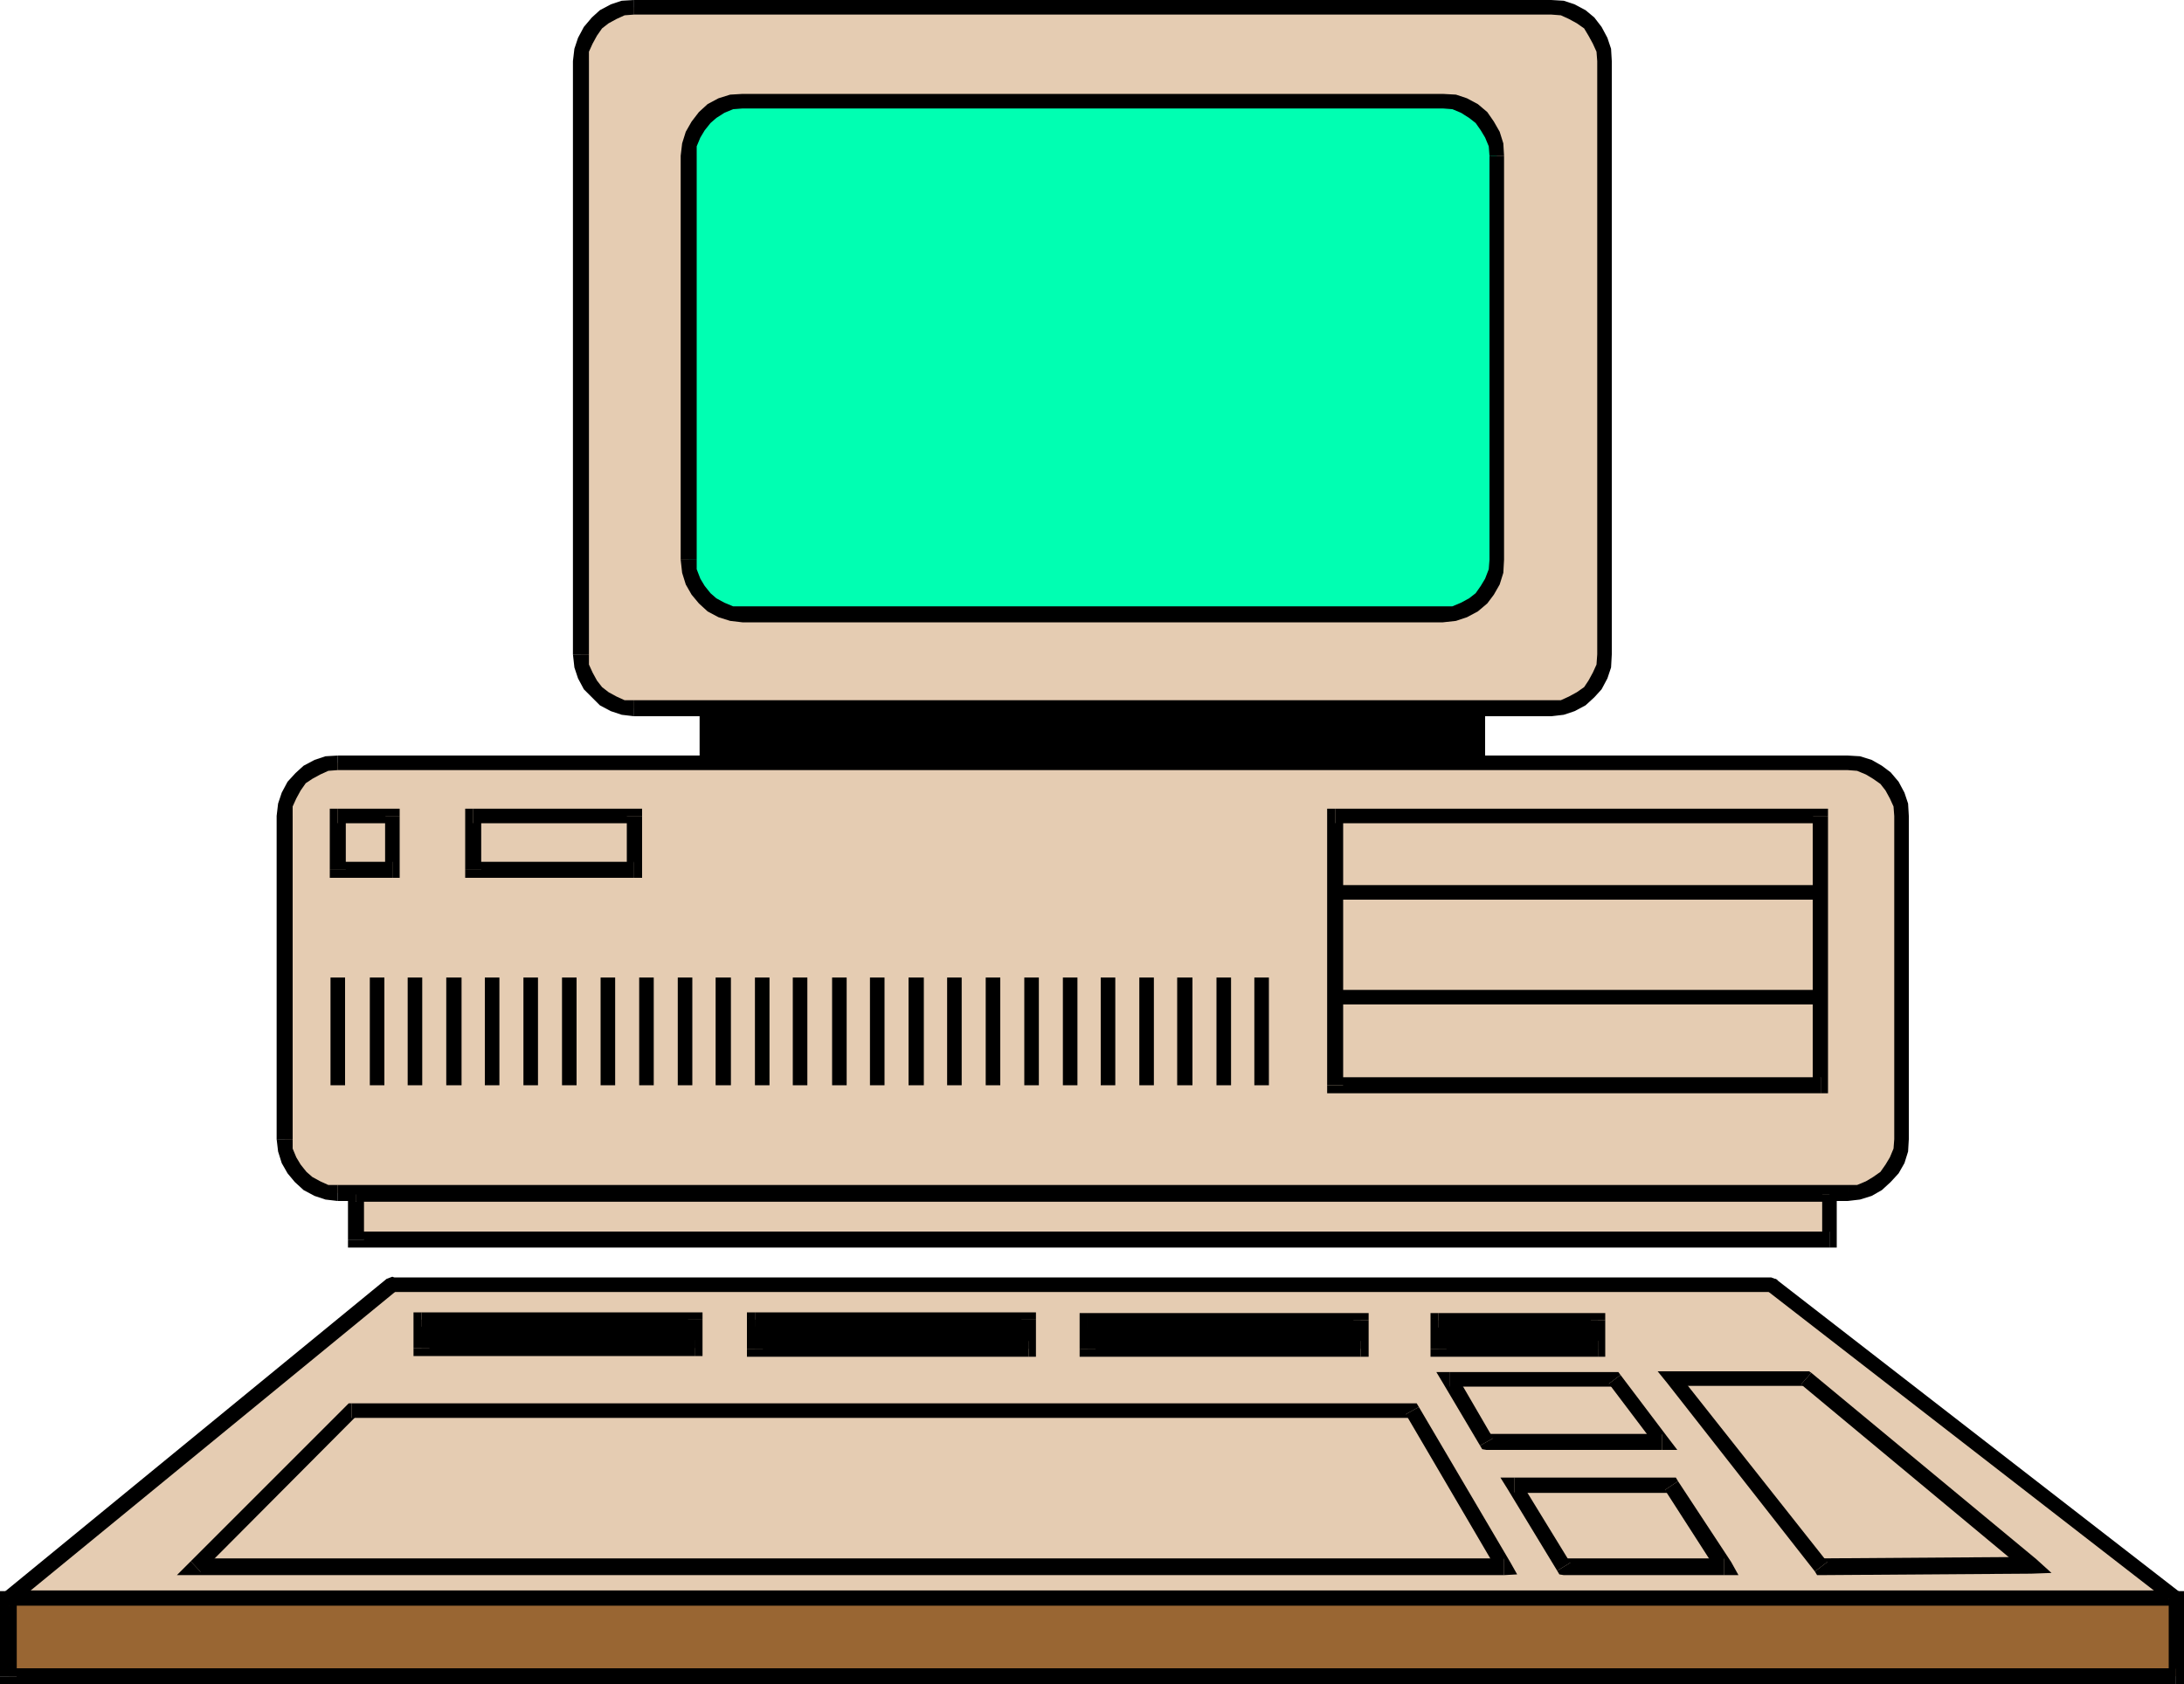 <svg xmlns="http://www.w3.org/2000/svg" width="288" height="222.144" viewBox="0 0 216 166.608"><path d="M259.622 407.625h76.176v5.616h-76.176z" style="fill:#000" transform="translate(-189.638 -337.64)"/><path d="m336.518 407.625-.72-.72h-76.176v1.44h76.176l-.72-.72h1.44v-.72h-.72z" style="fill:#000" transform="translate(-189.638 -337.64)"/><path d="m335.798 414.033.72-.792v-5.616h-1.44v5.616l.72-.792v1.584h.72v-.792z" style="fill:#000" transform="translate(-189.638 -337.64)"/><path d="m258.83 413.24.792.793h76.176v-1.584h-76.176l.792.792h-1.584v.792h.792z" style="fill:#000" transform="translate(-189.638 -337.64)"/><path d="m259.622 406.905-.792.72v5.616h1.584v-5.616l-.792.72v-1.44h-.792v.72z" style="fill:#000" transform="translate(-189.638 -337.64)"/><path d="M252.35 338.36h90.72l1.08.073.936.36.936.504.792.576.576.864.504.936.36.936.072 1.08v58.68l-.072 1.152-.36.936-.504.936-.576.72-.792.648-.936.504-.936.36-1.08.072h-90.72l-1.08-.072-.936-.36-.936-.504-.72-.648-.648-.72-.504-.936-.36-.936-.072-1.152v-58.68l.072-1.08.36-.936.504-.936.648-.864.72-.576.936-.504.936-.36z" style="fill:#e5ccb2" transform="translate(-189.638 -337.64)"/><path d="M343.07 337.64h-90.72v1.44h90.72zm5.976 6.049-.072-1.224-.36-1.08-.576-1.08-.72-.936-.864-.72-1.08-.576-1.08-.36-1.224-.072v1.44l.936.072.792.36.792.432.72.504.432.72.432.792.36.792.072.936zm0 58.68v-58.68h-1.44v58.68zm-5.976 6.12 1.224-.144 1.08-.36 1.08-.576.864-.792.72-.792.576-1.08.36-1.08.072-1.296h-1.44l-.072 1.008-.36.792-.432.792-.432.648-.72.504-.792.432-.792.36h-.936zm-90.72 0h90.72v-1.584h-90.72z" style="fill:#000" transform="translate(-189.638 -337.64)"/><path d="m246.302 402.369.144 1.296.36 1.08.576 1.08.792.792.792.792 1.08.576 1.08.36 1.224.144v-1.584h-.936l-.792-.36-.792-.432-.648-.504-.504-.648-.432-.792-.36-.792v-1.008z" style="fill:#000" transform="translate(-189.638 -337.64)"/><path d="M246.302 343.689v58.68h1.584v-58.68zm6.048-6.049-1.224.073-1.08.36-1.08.576-.792.72-.792.936-.576 1.08-.36 1.08-.144 1.224h1.584v-.936l.36-.792.432-.792.504-.72.648-.504.792-.432.792-.36.936-.072zm0 0v1.44z" style="fill:#000" transform="translate(-189.638 -337.64)"/><path d="M263.078 347.649h69.264l1.08.072 1.008.36.936.504.792.72.576.792.504.864.36 1.008.072 1.08v39.96l-.072 1.152-.36 1.008-.504.864-.576.792-.792.648-.936.504-1.008.36-1.08.072h-69.264l-1.08-.072-1.008-.36-.936-.504-.72-.648-.648-.792-.504-.864-.36-1.008-.072-1.152v-39.96l.072-1.08.36-1.008.504-.864.648-.792.72-.72.936-.504 1.008-.36z" style="fill:#00ffb2" transform="translate(-189.638 -337.64)"/><path d="M332.342 346.929h-69.264v1.44h69.264zm6.048 6.12-.072-1.224-.36-1.152-.576-1.008-.648-.936-.936-.792-1.08-.576-1.08-.36-1.296-.072v1.44l.936.072.864.36.792.504.648.504.504.72.432.72.36.864.072.936z" style="fill:#000" transform="translate(-189.638 -337.64)"/><path d="M338.39 393.009v-39.96h-1.44v39.96zm-6.048 6.191 1.296-.143 1.08-.36 1.08-.576.936-.792.648-.864.576-1.008.36-1.152.072-1.296h-1.44l-.072.936-.36.936-.432.72-.504.72-.648.504-.792.432-.864.36h-.936zm-69.264 0h69.264v-1.583h-69.264z" style="fill:#000" transform="translate(-189.638 -337.64)"/><path d="m256.958 393.009.144 1.296.36 1.152.576 1.008.72.864.864.792 1.08.576 1.152.36 1.224.144v-1.584h-.936l-.864-.36-.792-.432-.576-.504-.576-.72-.432-.72-.36-.936v-.936z" style="fill:#000" transform="translate(-189.638 -337.64)"/><path d="M256.958 353.049v39.96h1.584v-39.96zm6.12-6.12-1.224.072-1.152.36-1.08.576-.864.792-.72.936-.576 1.008-.36 1.152-.144 1.224h1.584v-.936l.36-.864.432-.72.576-.72.576-.504.792-.504.864-.36.936-.072zm0 0v1.44z" style="fill:#000" transform="translate(-189.638 -337.64)"/><path d="M223.046 413.097h149.328l1.08.072 1.008.36.864.504.792.576.648.792.504.936.36.936.072 1.08v31.968l-.072 1.08-.36 1.008-.504.864-.648.792-.792.648-.864.504-1.008.36-1.08.072H223.046l-1.08-.072-.936-.36-.936-.504-.72-.648-.648-.792-.504-.864-.36-1.008-.072-1.08v-31.968l.072-1.08.36-.936.504-.936.648-.792.72-.576.936-.504.936-.36z" style="fill:#e5ccb2" transform="translate(-189.638 -337.64)"/><path d="M372.374 412.377H223.046v1.44h149.328zm6.048 5.976-.072-1.224-.36-1.08-.576-1.08-.792-.936-.864-.648-1.008-.576-1.152-.36-1.224-.072v1.44l.936.072.864.36.72.432.72.504.504.648.432.792.36.792.072.936zm0 31.967v-31.967h-1.44v31.968zm-6.048 6.12 1.224-.143 1.152-.36 1.008-.576.864-.792.792-.864.576-1.008.36-1.152.072-1.224h-1.44l-.072.936-.36.864-.432.72-.504.72-.72.504-.72.432-.864.36h-.936z" style="fill:#000" transform="translate(-189.638 -337.64)"/><path d="M223.046 456.44h149.328v-1.583H223.046z" style="fill:#000" transform="translate(-189.638 -337.64)"/><path d="m216.998 450.32.144 1.225.36 1.152.576 1.008.72.864.864.792 1.08.576 1.08.36 1.224.144v-1.584h-.936l-.792-.36-.792-.432-.576-.504-.576-.72-.432-.72-.36-.864v-.936z" style="fill:#000" transform="translate(-189.638 -337.64)"/><path d="M216.998 418.353v31.968h1.584v-31.968zm6.048-5.976-1.224.072-1.08.36-1.08.576-.792.72-.792.864-.576 1.08-.36 1.08-.144 1.224h1.584v-.936l.36-.792.432-.792.504-.72.648-.432.792-.432.792-.36.936-.072zm0 0v1.44z" style="fill:#000" transform="translate(-189.638 -337.64)"/><path d="M224.846 455.793h145.728v4.464H224.846z" style="fill:#e5ccb2" transform="translate(-189.638 -337.64)"/><path d="m371.294 455.793-.72-.72H224.846v1.44h145.728l-.72-.72h1.44v-.72h-.72z" style="fill:#000" transform="translate(-189.638 -337.64)"/><path d="m370.574 461.049.72-.792v-4.464h-1.44v4.464l.72-.792v1.584h.72v-.792z" style="fill:#000" transform="translate(-189.638 -337.64)"/><path d="m224.054 460.257.792.792h145.728v-1.584H224.846l.792.792h-1.584v.792h.792z" style="fill:#000" transform="translate(-189.638 -337.64)"/><path d="m224.846 455.073-.792.72v4.464h1.584v-4.464l-.792.72v-1.44h-.792v.72z" style="fill:#000" transform="translate(-189.638 -337.64)"/><path d="M321.686 418.353h48.024v26.64h-48.024z" style="fill:#e5ccb2" transform="translate(-189.638 -337.64)"/><path d="m370.43 418.353-.72-.72h-48.024v1.44h48.024l-.792-.72h1.512v-.72h-.72z" style="fill:#000" transform="translate(-189.638 -337.64)"/><path d="m369.71 445.785.72-.792v-26.64h-1.512v26.64l.792-.792v1.584h.72v-.792z" style="fill:#000" transform="translate(-189.638 -337.64)"/><path d="m320.894 444.993.792.792h48.024V444.2h-48.024l.792.792h-1.584v.792h.792z" style="fill:#000" transform="translate(-189.638 -337.64)"/><path d="m321.686 417.633-.792.72v26.64h1.584v-26.64l-.792.72v-1.44h-.792v.72z" style="fill:#000" transform="translate(-189.638 -337.64)"/><path d="M321.902 425.913h47.088z" style="fill:#e5ccb2" transform="translate(-189.638 -337.64)"/><path d="M368.99 425.913v-.72h-47.088v1.44h47.088z" style="fill:#000" transform="translate(-189.638 -337.64)"/><path d="M321.902 436.28h47.808z" style="fill:#e5ccb2" transform="translate(-189.638 -337.64)"/><path d="M369.71 436.28v-.72h-47.808V437h47.808z" style="fill:#000" transform="translate(-189.638 -337.64)"/><path d="M223.046 418.353h5.4v5.328h-5.4z" style="fill:#e5ccb2" transform="translate(-189.638 -337.64)"/><path d="m229.166 418.353-.72-.72h-5.4v1.44h5.4l-.72-.72h1.44v-.72h-.72z" style="fill:#000" transform="translate(-189.638 -337.64)"/><path d="m228.446 424.473.72-.792v-5.328h-1.44v5.328l.72-.792v1.584h.72v-.792z" style="fill:#000" transform="translate(-189.638 -337.64)"/><path d="m222.254 423.68.792.793h5.4v-1.584h-5.4l.792.792h-1.584v.792h.792z" style="fill:#000" transform="translate(-189.638 -337.64)"/><path d="m223.046 417.633-.792.72v5.328h1.584v-5.328l-.792.72v-1.44h-.792v.72z" style="fill:#000" transform="translate(-189.638 -337.64)"/><path d="M236.438 418.353h15.912v5.328h-15.912z" style="fill:#e5ccb2" transform="translate(-189.638 -337.64)"/><path d="m253.142 418.353-.792-.72h-15.912v1.44h15.912l-.72-.72h1.512v-.72h-.792z" style="fill:#000" transform="translate(-189.638 -337.64)"/><path d="m252.35 424.473.792-.792v-5.328h-1.512v5.328l.72-.792v1.584h.792v-.792z" style="fill:#000" transform="translate(-189.638 -337.64)"/><path d="m235.646 423.68.792.793h15.912v-1.584h-15.912l.792.792h-1.584v.792h.792z" style="fill:#000" transform="translate(-189.638 -337.64)"/><path d="m236.438 417.633-.792.72v5.328h1.584v-5.328l-.792.72v-1.44h-.792v.72z" style="fill:#000" transform="translate(-189.638 -337.64)"/><path d="M223.046 434.337v10.656z" style="fill:#e5ccb2" transform="translate(-189.638 -337.64)"/><path d="M223.046 444.993h.72v-10.656h-1.44v10.656z" style="fill:#000" transform="translate(-189.638 -337.64)"/><path d="M226.934 434.337v10.656z" style="fill:#e5ccb2" transform="translate(-189.638 -337.64)"/><path d="M226.934 444.993h.72v-10.656h-1.44v10.656z" style="fill:#000" transform="translate(-189.638 -337.64)"/><path d="M230.678 434.337v10.656z" style="fill:#e5ccb2" transform="translate(-189.638 -337.64)"/><path d="M230.678 444.993h.72v-10.656h-1.44v10.656z" style="fill:#000" transform="translate(-189.638 -337.64)"/><path d="M234.494 434.337v10.656z" style="fill:#e5ccb2" transform="translate(-189.638 -337.64)"/><path d="M234.494 444.993h.792v-10.656h-1.512v10.656z" style="fill:#000" transform="translate(-189.638 -337.64)"/><path d="M238.31 434.337v10.656z" style="fill:#e5ccb2" transform="translate(-189.638 -337.64)"/><path d="M238.31 444.993h.72v-10.656h-1.44v10.656z" style="fill:#000" transform="translate(-189.638 -337.64)"/><path d="M242.126 434.337v10.656z" style="fill:#e5ccb2" transform="translate(-189.638 -337.64)"/><path d="M242.126 444.993h.72v-10.656h-1.44v10.656z" style="fill:#000" transform="translate(-189.638 -337.64)"/><path d="M245.942 434.337v10.656z" style="fill:#e5ccb2" transform="translate(-189.638 -337.64)"/><path d="M245.942 444.993h.72v-10.656h-1.44v10.656z" style="fill:#000" transform="translate(-189.638 -337.64)"/><path d="M249.758 434.337v10.656z" style="fill:#e5ccb2" transform="translate(-189.638 -337.64)"/><path d="M249.758 444.993h.72v-10.656h-1.44v10.656z" style="fill:#000" transform="translate(-189.638 -337.64)"/><path d="M253.574 434.337v10.656z" style="fill:#e5ccb2" transform="translate(-189.638 -337.64)"/><path d="M253.574 444.993h.72v-10.656h-1.44v10.656z" style="fill:#000" transform="translate(-189.638 -337.64)"/><path d="M257.39 434.337v10.656z" style="fill:#e5ccb2" transform="translate(-189.638 -337.64)"/><path d="M257.39 444.993h.72v-10.656h-1.44v10.656z" style="fill:#000" transform="translate(-189.638 -337.64)"/><path d="M261.134 434.337v10.656z" style="fill:#e5ccb2" transform="translate(-189.638 -337.64)"/><path d="M261.134 444.993h.792v-10.656h-1.512v10.656z" style="fill:#000" transform="translate(-189.638 -337.64)"/><path d="M265.022 434.337v10.656z" style="fill:#e5ccb2" transform="translate(-189.638 -337.64)"/><path d="M265.022 444.993h.72v-10.656h-1.44v10.656z" style="fill:#000" transform="translate(-189.638 -337.64)"/><path d="M268.766 434.337v10.656z" style="fill:#e5ccb2" transform="translate(-189.638 -337.64)"/><path d="M268.766 444.993h.72v-10.656h-1.44v10.656z" style="fill:#000" transform="translate(-189.638 -337.64)"/><path d="M272.654 434.337v10.656z" style="fill:#e5ccb2" transform="translate(-189.638 -337.64)"/><path d="M272.654 444.993h.72v-10.656h-1.44v10.656z" style="fill:#000" transform="translate(-189.638 -337.64)"/><path d="M276.398 434.337v10.656z" style="fill:#e5ccb2" transform="translate(-189.638 -337.64)"/><path d="M276.398 444.993h.72v-10.656h-1.44v10.656z" style="fill:#000" transform="translate(-189.638 -337.64)"/><path d="M280.286 434.337v10.656z" style="fill:#e5ccb2" transform="translate(-189.638 -337.64)"/><path d="M280.286 444.993h.72v-10.656h-1.512v10.656z" style="fill:#000" transform="translate(-189.638 -337.64)"/><path d="M284.03 434.337v10.656z" style="fill:#e5ccb2" transform="translate(-189.638 -337.64)"/><path d="M284.03 444.993h.72v-10.656h-1.44v10.656z" style="fill:#000" transform="translate(-189.638 -337.64)"/><path d="M287.846 434.337v10.656z" style="fill:#e5ccb2" transform="translate(-189.638 -337.64)"/><path d="M287.846 444.993h.72v-10.656h-1.44v10.656z" style="fill:#000" transform="translate(-189.638 -337.64)"/><path d="M291.662 434.337v10.656z" style="fill:#e5ccb2" transform="translate(-189.638 -337.64)"/><path d="M291.662 444.993h.72v-10.656h-1.44v10.656z" style="fill:#000" transform="translate(-189.638 -337.64)"/><path d="M295.478 434.337v10.656z" style="fill:#e5ccb2" transform="translate(-189.638 -337.64)"/><path d="M295.478 444.993h.72v-10.656h-1.44v10.656z" style="fill:#000" transform="translate(-189.638 -337.64)"/><path d="M299.222 434.337v10.656z" style="fill:#e5ccb2" transform="translate(-189.638 -337.64)"/><path d="M299.222 444.993h.72v-10.656h-1.44v10.656z" style="fill:#000" transform="translate(-189.638 -337.64)"/><path d="M303.038 434.337v10.656z" style="fill:#e5ccb2" transform="translate(-189.638 -337.64)"/><path d="M303.038 444.993h.72v-10.656h-1.44v10.656z" style="fill:#000" transform="translate(-189.638 -337.64)"/><path d="M306.854 434.337v10.656z" style="fill:#e5ccb2" transform="translate(-189.638 -337.64)"/><path d="M306.854 444.993h.72v-10.656h-1.512v10.656z" style="fill:#000" transform="translate(-189.638 -337.64)"/><path d="M310.67 434.337v10.656z" style="fill:#e5ccb2" transform="translate(-189.638 -337.64)"/><path d="M310.67 444.993h.72v-10.656h-1.44v10.656z" style="fill:#000" transform="translate(-189.638 -337.64)"/><path d="M314.414 434.337v10.656z" style="fill:#e5ccb2" transform="translate(-189.638 -337.64)"/><path d="M314.414 444.993h.72v-10.656h-1.44v10.656z" style="fill:#000" transform="translate(-189.638 -337.64)"/><path d="M228.374 464.72h136.44l40.032 31.033H190.502z" style="fill:#e5ccb2" transform="translate(-189.638 -337.64)"/><path d="m365.246 464.145-.432-.144h-136.44v1.44h136.44l-.432-.144.432.144.576-.216.216-.504-.216-.504-.576-.216z" style="fill:#000" transform="translate(-189.638 -337.64)"/><path d="m404.846 496.545.432-1.368-40.032-31.032-.864 1.152 40.032 31.032.432-1.368-.432 1.368.576.144.432-.288.216-.504-.36-.504z" style="fill:#000" transform="translate(-189.638 -337.64)"/><path d="m189.998 495.177.504 1.368h214.344v-1.584H190.502l.504 1.368-.504-1.368-.504.216-.216.576.216.576.504.216z" style="fill:#000" transform="translate(-189.638 -337.64)"/><path d="m228.374 464-.504.145-37.872 31.032 1.008 1.152 37.872-31.032-.504.144.504-.144.216-.576-.144-.504-.504-.288-.576.216z" style="fill:#000" transform="translate(-189.638 -337.64)"/><path d="M190.502 495.753h214.344v7.704H190.502z" style="fill:#963" transform="translate(-189.638 -337.64)"/><path d="m405.638 495.753-.792-.72H190.502v1.44h214.344l-.72-.72h1.512v-.72h-.792z" style="fill:#000" transform="translate(-189.638 -337.64)"/><path d="m404.846 504.249.792-.792v-7.704h-1.512v7.704l.72-.792v1.584h.792v-.792z" style="fill:#000" transform="translate(-189.638 -337.64)"/><path d="m189.638 503.457.864.792h214.344v-1.584H190.502l.792.792h-1.656v.792h.864z" style="fill:#000" transform="translate(-189.638 -337.64)"/><path d="m190.502 495.033-.864.72v7.704h1.656v-7.704l-.792.72v-1.44h-.864v.72zm139.464-18.216-.648-.36H224.414v1.44h104.904l-.648-.36 1.296-.72-.216-.36h-.432z" style="fill:#000" transform="translate(-189.638 -337.64)"/><path d="m338.39 493.449.648-1.224-9.072-15.408-1.296.72 9.072 15.48.648-1.224v1.656l1.296-.072-.648-1.152z" style="fill:#000" transform="translate(-189.638 -337.64)"/><path d="m208.502 492.08.504 1.369H338.39v-1.656H209.006l.504 1.368-1.008-1.08-1.368 1.368h1.872z" style="fill:#000" transform="translate(-189.638 -337.64)"/><path d="m224.414 476.457-.504.216-15.408 15.408 1.008 1.08 15.408-15.48-.504.216v-1.44h-.288l-.216.216zm6.912-8.28h27.072v2.808h-27.072z" style="fill:#000" transform="translate(-189.638 -337.64)"/><path d="m259.118 468.177-.72-.72h-27.072v1.44h27.072l-.72-.72h1.44v-.72h-.72z" style="fill:#000" transform="translate(-189.638 -337.64)"/><path d="m258.398 471.777.72-.792v-2.808h-1.44v2.808l.72-.792v1.584h.72v-.792z" style="fill:#000" transform="translate(-189.638 -337.64)"/><path d="m230.534 470.985.792.792h27.072v-1.584h-27.072l.792.792h-1.584v.792h.792z" style="fill:#000" transform="translate(-189.638 -337.64)"/><path d="m231.326 467.457-.792.72v2.808h1.584v-2.808l-.792.72v-1.44h-.792v.72zm32.976.72h27.072v2.88h-27.072z" style="fill:#000" transform="translate(-189.638 -337.64)"/><path d="m292.094 468.177-.72-.72h-27.072v1.44h27.072l-.72-.72h1.44v-.72h-.72z" style="fill:#000" transform="translate(-189.638 -337.64)"/><path d="m291.374 471.849.72-.792v-2.88h-1.44v2.88l.72-.792v1.584h.72v-.792z" style="fill:#000" transform="translate(-189.638 -337.64)"/><path d="m263.51 471.057.792.792h27.072v-1.584h-27.072l.792.792h-1.584v.792h.792z" style="fill:#000" transform="translate(-189.638 -337.64)"/><path d="m264.302 467.457-.792.72v2.88h1.584v-2.88l-.792.72v-1.44h-.792v.72zm32.904.792h27v2.808h-27z" style="fill:#000" transform="translate(-189.638 -337.64)"/><path d="m324.998 468.249-.792-.72h-27v1.44h27l-.72-.72h1.512v-.72h-.792z" style="fill:#000" transform="translate(-189.638 -337.64)"/><path d="m324.206 471.849.792-.792v-2.808h-1.512v2.808l.72-.792v1.584h.792v-.792z" style="fill:#000" transform="translate(-189.638 -337.64)"/><path d="m296.414 471.057.792.792h27v-1.584h-27l.792.792h-1.584v.792h.792z" style="fill:#000" transform="translate(-189.638 -337.64)"/><path d="m297.206 467.529-.792.72v2.808h1.584v-2.808l-.792.72v-1.44h-.792v.72zm71.568 5.904-.504-.144h-13.176v1.44h13.176l-.504-.144 1.008-1.152-.216-.144h-.288z" style="fill:#000" transform="translate(-189.638 -337.64)"/><path d="m390.518 493.305.504-1.44-22.248-18.432-1.008 1.152 22.248 18.504.504-1.44v1.656l2.016-.072-1.512-1.368z" style="fill:#000" transform="translate(-189.638 -337.64)"/><path d="m369.134 493.089.648.36 20.736-.144v-1.656l-20.736.144.576.36-1.224.936.216.36h.432z" style="fill:#000" transform="translate(-189.638 -337.64)"/><path d="m355.094 473.289-.576 1.152 14.616 18.648 1.224-.936-14.688-18.576-.576 1.152v-1.44h-1.512l.936 1.152zm-23.184-5.04h15.768v2.808H331.91z" style="fill:#000" transform="translate(-189.638 -337.64)"/><path d="m348.398 468.249-.72-.72H331.91v1.44h15.768l-.72-.72h1.44v-.72h-.72z" style="fill:#000" transform="translate(-189.638 -337.64)"/><path d="m347.678 471.849.72-.792v-2.808h-1.44v2.808l.72-.792v1.584h.72v-.792z" style="fill:#000" transform="translate(-189.638 -337.64)"/><path d="m331.118 471.057.792.792h15.768v-1.584H331.91l.792.792h-1.584v.792h.792z" style="fill:#000" transform="translate(-189.638 -337.64)"/><path d="m331.91 467.529-.792.72v2.808h1.584v-2.808l-.792.72v-1.44h-.792v.72zm18 6.12-.576-.288H332.99v1.44h16.344l-.576-.288 1.152-.864-.216-.288h-.36z" style="fill:#000" transform="translate(-189.638 -337.64)"/><path d="m354.014 481.065.576-1.224-4.68-6.192-1.152.864 4.68 6.192.576-1.224v1.584h1.512l-.936-1.224z" style="fill:#000" transform="translate(-189.638 -337.64)"/><path d="m336.014 480.633.648.432h17.352v-1.584h-17.352l.648.432-1.296.72.216.36.432.072z" style="fill:#000" transform="translate(-189.638 -337.64)"/><path d="m332.99 473.36-.648 1.08 3.672 6.193 1.296-.72-3.6-6.192-.72 1.08v-1.44h-1.296l.648 1.08zm22.608 10.8-.648-.36h-15.552v1.513h15.552l-.648-.288 1.296-.864-.216-.36h-.432z" style="fill:#000" transform="translate(-189.638 -337.64)"/><path d="m360.134 493.449.72-1.296-5.256-7.992-1.296.864 5.184 8.064.648-1.296v1.656h1.44l-.72-1.296z" style="fill:#000" transform="translate(-189.638 -337.64)"/><path d="m343.646 493.017.648.432h15.84v-1.656h-15.84l.648.432-1.296.792.216.36.432.072z" style="fill:#000" transform="translate(-189.638 -337.64)"/><path d="m339.398 483.8-.648 1.153 4.896 8.064 1.296-.792-4.896-7.992-.648 1.08V483.8h-1.368l.72 1.152z" style="fill:#000" transform="translate(-189.638 -337.64)"/></svg>
